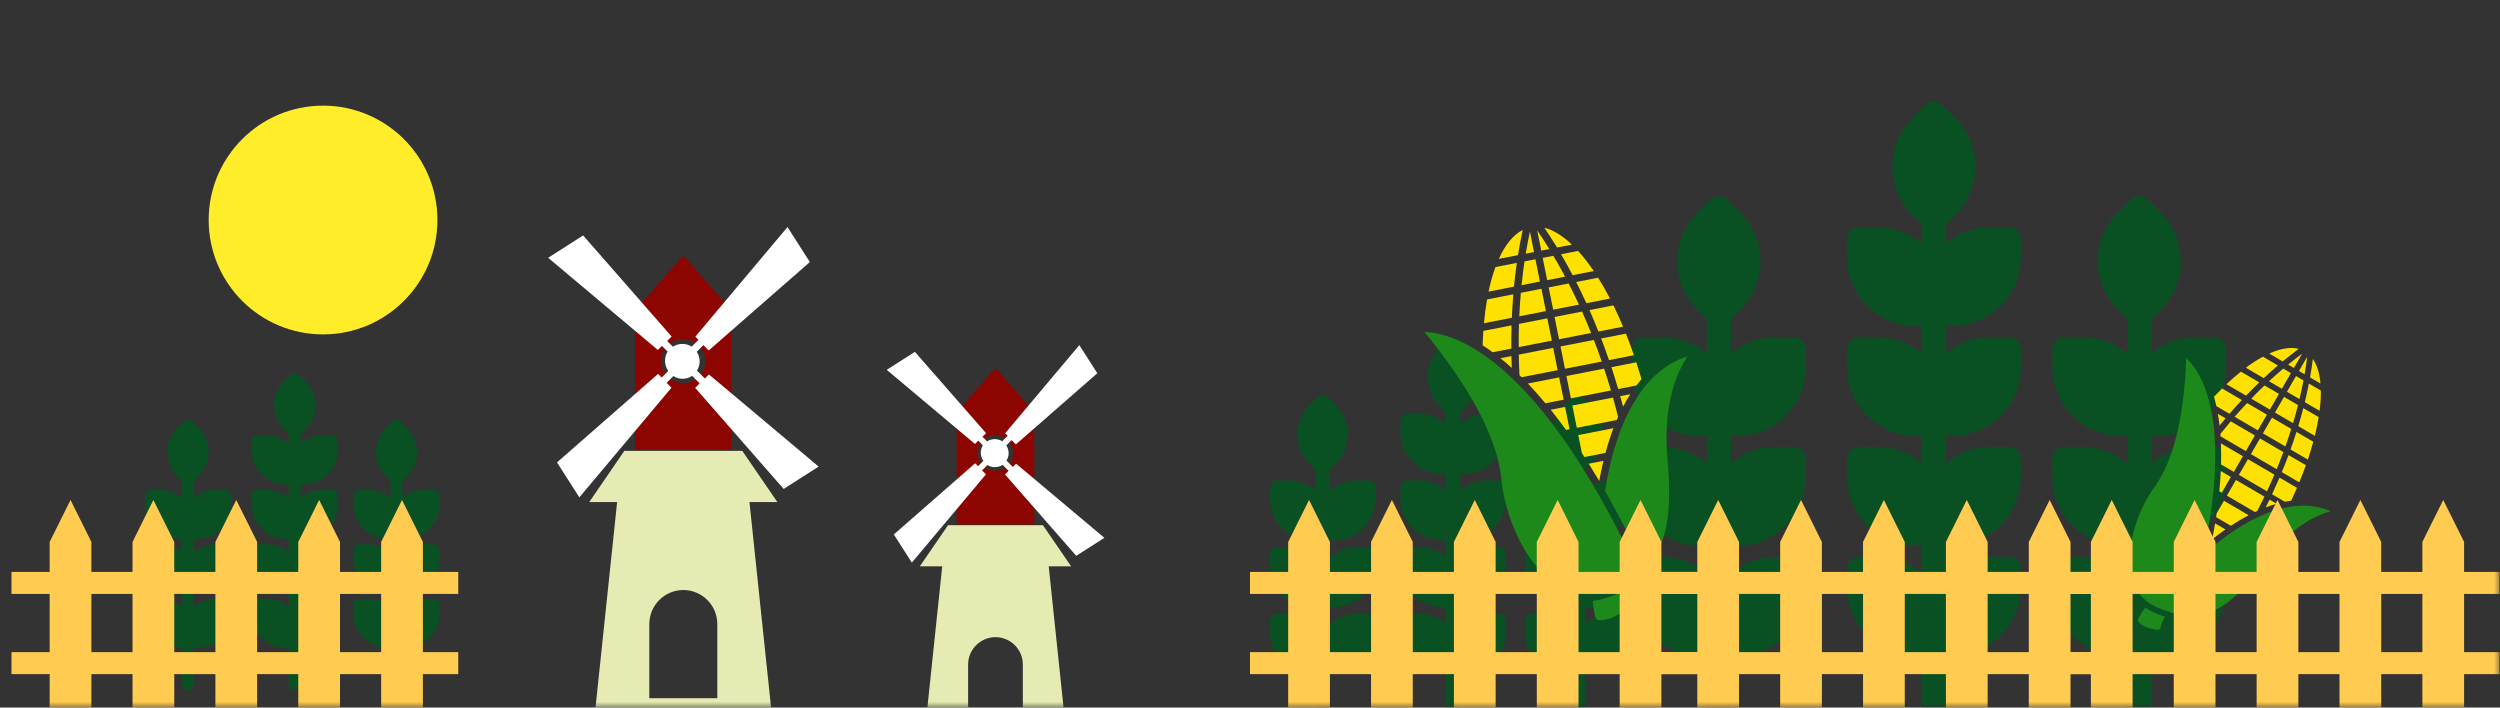 <?xml version="1.0" encoding="utf-8"?>
<svg xmlns="http://www.w3.org/2000/svg" width="212" height="60" viewBox="0 0 212 60" fill="none">
<rect x="0" y="0" width="212" height="60" fill="#333333" stroke="none"/>
<mask id="mask0_914_540" style="mask-type:alpha" maskUnits="userSpaceOnUse" x="0" y="0" width="212" height="60">
<rect width="212" height="60" fill="#D9D9D9"/>
</mask>
<g mask="url(#mask0_914_540)">
<path fill-rule="evenodd" clip-rule="evenodd" d="M63.49 41.969L65.401 60.136H50.485L52.396 41.969H63.49ZM60.827 59.209V52.916C60.827 51.33 59.531 50.034 57.944 50.034C56.358 50.034 55.062 51.33 55.062 52.916V59.209H60.827Z" fill="#E6EBB3"/>
<path fill-rule="evenodd" clip-rule="evenodd" d="M49.969 42.573L52.944 38.233H62.945L65.919 42.573H49.969Z" fill="#E6EBB3"/>
<path fill-rule="evenodd" clip-rule="evenodd" d="M53.854 38.154H62.036V26.334L57.945 21.658L53.856 26.334V38.154H53.854ZM57.945 28.764C58.975 28.764 59.81 29.599 59.81 30.629C59.81 31.66 58.975 32.495 57.945 32.495C56.914 32.495 56.079 31.66 56.079 30.629C56.079 29.599 56.914 28.764 57.945 28.764Z" fill="#8C0500"/>
<path d="M58.966 28.547L59.233 28.815L58.655 29.393C58.167 29.084 57.544 29.087 57.06 29.403L56.574 28.917L56.953 28.538L49.45 19.965L46.484 21.861L55.786 29.675L56.131 29.33L56.617 29.816C56.303 30.323 56.325 30.97 56.671 31.455L56.112 32.014L55.805 31.708L47.233 39.211L49.129 42.177L56.943 32.875L56.53 32.462L57.099 31.893C57.587 32.204 58.214 32.195 58.694 31.873L59.331 32.51L58.951 32.889L66.454 41.462L69.42 39.566L60.118 31.752L59.773 32.097L59.102 31.426C59.414 30.938 59.407 30.311 59.083 29.831L59.647 29.267L60.099 29.719L68.676 22.221L66.78 19.255L58.966 28.547Z" fill="white"/>
<path fill-rule="evenodd" clip-rule="evenodd" d="M88.879 47.541L90.417 62.16H78.414L79.952 47.541H88.879ZM86.736 61.414V56.35C86.736 55.074 85.693 54.031 84.416 54.031C83.14 54.031 82.097 55.074 82.097 56.35V61.414H86.736Z" fill="#E6EBB3"/>
<path fill-rule="evenodd" clip-rule="evenodd" d="M77.999 48.027L80.393 44.536H88.44L90.834 48.027H77.999Z" fill="#E6EBB3"/>
<path fill-rule="evenodd" clip-rule="evenodd" d="M81.125 44.472H87.709V34.961L84.417 31.198L81.127 34.961V44.472H81.125ZM84.417 36.916C85.246 36.916 85.918 37.588 85.918 38.417C85.918 39.246 85.246 39.918 84.417 39.918C83.588 39.918 82.916 39.246 82.916 38.417C82.916 37.588 83.588 36.916 84.417 36.916Z" fill="#8C0500"/>
<path d="M85.239 36.742L85.454 36.957L84.988 37.422C84.596 37.173 84.094 37.176 83.705 37.43L83.314 37.039L83.619 36.734L77.582 29.836L75.195 31.362L82.68 37.649L82.958 37.371L83.349 37.763C83.096 38.171 83.113 38.691 83.392 39.081L82.942 39.531L82.695 39.285L75.798 45.322L77.323 47.709L83.611 40.224L83.278 39.891L83.736 39.434C84.129 39.684 84.633 39.677 85.02 39.418L85.532 39.93L85.227 40.236L91.264 47.133L93.651 45.608L86.166 39.32L85.888 39.598L85.348 39.058C85.6 38.666 85.594 38.161 85.332 37.775L85.786 37.321L86.15 37.684L93.052 31.651L91.526 29.265L85.239 36.742Z" fill="white"/>
<circle cx="27.395" cy="18.658" r="9.699" fill="#FFED2A"/>
<path d="M152.091 28.587H150.551C149.112 28.587 147.797 29.11 146.785 29.979V27.069L147.572 26.281C148.672 25.181 149.282 23.715 149.282 22.157C149.282 20.596 148.677 19.138 147.572 18.032L146.485 16.945C146.294 16.755 146.029 16.641 145.759 16.641C145.489 16.641 145.223 16.749 145.033 16.945L143.946 18.032C142.846 19.132 142.236 20.598 142.236 22.157C142.236 23.718 142.846 25.176 143.946 26.281L144.733 27.069V29.979C143.715 29.118 142.398 28.587 140.961 28.587H139.426C138.856 28.587 138.395 29.049 138.395 29.619V31.159C138.395 34.374 141.009 36.987 144.224 36.987H144.733V39.294C143.715 38.432 142.398 37.902 140.961 37.902H139.426C138.856 37.902 138.395 38.363 138.395 38.933V40.473C138.395 43.688 141.009 46.302 144.224 46.302H144.733V48.616C143.715 47.755 142.398 47.224 140.961 47.224H139.426C138.856 47.224 138.395 47.686 138.395 48.255V49.79C138.395 53.006 141.009 55.619 144.224 55.619H144.733V61.875C144.733 62.445 145.194 62.906 145.764 62.906C146.334 62.906 146.795 62.445 146.795 61.875V55.619H147.304C150.52 55.619 153.133 53.005 153.133 49.79V48.255C153.133 47.686 152.672 47.224 152.102 47.224H150.562C149.123 47.224 147.808 47.747 146.795 48.616V46.302H147.304C150.52 46.302 153.133 43.688 153.133 40.473V38.933C153.133 38.363 152.672 37.902 152.102 37.902H150.562C149.123 37.902 147.808 38.424 146.795 39.294V36.987H147.304C150.52 36.987 153.133 34.374 153.133 31.159V29.619C153.133 29.049 152.672 28.587 152.102 28.587H152.091Z" fill="#095023"/>
<path d="M170.331 19.262H168.796C167.357 19.262 166.042 19.785 165.024 20.654V19.04L165.812 18.253C166.912 17.152 167.521 15.687 167.521 14.128C167.521 12.567 166.917 11.109 165.812 10.004L164.725 8.917C164.325 8.516 163.673 8.516 163.267 8.917L162.18 10.004C161.08 11.104 160.47 12.569 160.47 14.128C160.47 15.689 161.075 17.147 162.18 18.253L162.967 19.04V20.654C161.95 19.793 160.632 19.262 159.195 19.262H157.661C157.091 19.262 156.63 19.724 156.63 20.294V21.828C156.63 25.044 159.243 27.657 162.459 27.657H162.967V29.963C161.95 29.102 160.632 28.572 159.195 28.572H157.661C157.091 28.572 156.63 29.033 156.63 29.603V31.143C156.63 34.358 159.243 36.972 162.459 36.972H162.967V39.278C161.95 38.416 160.632 37.886 159.195 37.886H157.661C157.091 37.886 156.63 38.347 156.63 38.917V40.457C156.63 43.673 159.243 46.286 162.459 46.286H162.967V48.6C161.95 47.739 160.632 47.209 159.195 47.209H157.661C157.091 47.209 156.63 47.67 156.63 48.24V49.775C156.63 52.99 159.243 55.603 162.459 55.603H162.967V61.859C162.967 62.429 163.429 62.89 163.999 62.89C164.568 62.89 165.03 62.429 165.03 61.859V55.603H165.539C168.754 55.603 171.368 52.99 171.368 49.775V48.24C171.368 47.67 170.906 47.209 170.336 47.209H168.802C167.362 47.209 166.048 47.731 165.03 48.6V46.286H165.539C168.754 46.286 171.368 43.672 171.368 40.457V38.917C171.368 38.347 170.906 37.886 170.336 37.886H168.802C167.362 37.886 166.048 38.408 165.03 39.278V36.972H165.539C168.754 36.972 171.368 34.358 171.368 31.143V29.603C171.368 29.033 170.906 28.572 170.336 28.572H168.802C167.362 28.572 166.048 29.094 165.03 29.963V27.657H165.539C168.754 27.657 171.368 25.044 171.368 21.828V20.294C171.368 19.724 170.906 19.262 170.336 19.262H170.331Z" fill="#095023"/>
<path d="M182.946 36.98C186.161 36.98 188.775 34.366 188.775 31.151V29.611C188.775 29.041 188.314 28.58 187.744 28.58H186.209C184.77 28.58 183.455 29.102 182.437 29.971V27.061L183.224 26.273C184.324 25.173 184.934 23.708 184.934 22.149C184.934 20.588 184.33 19.13 183.224 18.024L182.137 16.938C181.737 16.537 181.085 16.537 180.68 16.938L179.593 18.024C178.493 19.125 177.883 20.59 177.883 22.149C177.883 23.71 178.487 25.168 179.593 26.273L180.38 27.061V29.971C179.362 29.11 178.045 28.58 176.608 28.58H175.073C174.503 28.58 174.042 29.041 174.042 29.611V31.151C174.042 34.366 176.656 36.98 179.871 36.98H180.38V39.286C179.362 38.424 178.045 37.894 176.608 37.894H175.073C174.503 37.894 174.042 38.355 174.042 38.925V40.465C174.042 43.681 176.656 46.294 179.871 46.294H180.38V48.608C179.362 47.747 178.045 47.217 176.608 47.217H175.073C174.503 47.217 174.042 47.678 174.042 48.248V49.782C174.042 52.998 176.656 55.611 179.871 55.611H180.38V61.867C180.38 62.437 180.841 62.898 181.411 62.898C181.981 62.898 182.442 62.437 182.442 61.867V55.611H182.951C186.167 55.611 188.78 52.998 188.78 49.782V48.248C188.78 47.678 188.319 47.217 187.749 47.217H186.214C184.775 47.217 183.46 47.739 182.442 48.608V46.294H182.951C186.167 46.294 188.78 43.681 188.78 40.465V38.925C188.78 38.355 188.319 37.894 187.749 37.894H186.214C184.775 37.894 183.46 38.416 182.442 39.286V36.98H182.951H182.946Z" fill="#095023"/>
<path d="M116.003 40.745H115.069C114.195 40.745 113.398 41.062 112.783 41.589V39.823L113.261 39.346C113.928 38.678 114.298 37.789 114.298 36.843C114.298 35.896 113.932 35.012 113.261 34.341L112.602 33.682C112.486 33.566 112.325 33.497 112.161 33.497C111.997 33.497 111.836 33.563 111.72 33.682L111.061 34.341C110.394 35.009 110.024 35.898 110.024 36.843C110.024 37.791 110.394 38.675 111.061 39.346L111.539 39.823V41.589C110.921 41.066 110.122 40.745 109.25 40.745H108.319C107.974 40.745 107.694 41.025 107.694 41.37V42.305C107.694 44.255 109.279 45.841 111.23 45.841H111.539V47.24C110.921 46.717 110.122 46.396 109.25 46.396H108.319C107.974 46.396 107.694 46.675 107.694 47.021V47.955C107.694 49.906 109.279 51.492 111.23 51.492H111.539V52.895C110.921 52.373 110.122 52.051 109.25 52.051H108.319C107.974 52.051 107.694 52.331 107.694 52.677V53.608C107.694 55.559 109.279 57.144 111.23 57.144H111.539V60.939C111.539 61.285 111.819 61.565 112.164 61.565C112.51 61.565 112.79 61.285 112.79 60.939V57.144H113.099C115.049 57.144 116.635 55.559 116.635 53.608V52.677C116.635 52.331 116.355 52.051 116.009 52.051H115.075C114.202 52.051 113.404 52.368 112.79 52.895V51.492H113.099C115.049 51.492 116.635 49.906 116.635 47.955V47.021C116.635 46.675 116.355 46.396 116.009 46.396H115.075C114.202 46.396 113.404 46.712 112.79 47.24V45.841H113.099C115.049 45.841 116.635 44.255 116.635 42.305V41.37C116.635 41.025 116.355 40.745 116.009 40.745H116.003Z" fill="#095023"/>
<path d="M127.068 35.088H126.137C125.264 35.088 124.466 35.404 123.849 35.932V34.953L124.326 34.475C124.994 33.808 125.364 32.918 125.364 31.973C125.364 31.026 124.997 30.141 124.326 29.471L123.667 28.811C123.424 28.568 123.029 28.568 122.783 28.811L122.123 29.471C121.456 30.138 121.086 31.027 121.086 31.973C121.086 32.92 121.453 33.804 122.123 34.475L122.601 34.953V35.932C121.983 35.409 121.184 35.088 120.313 35.088H119.382C119.036 35.088 118.756 35.367 118.756 35.713V36.644C118.756 38.595 120.342 40.181 122.292 40.181H122.601V41.58C121.983 41.057 121.184 40.735 120.313 40.735H119.382C119.036 40.735 118.756 41.015 118.756 41.361V42.295C118.756 44.246 120.342 45.831 122.292 45.831H122.601V47.23C121.983 46.708 121.184 46.386 120.313 46.386H119.382C119.036 46.386 118.756 46.666 118.756 47.012V47.946C118.756 49.897 120.342 51.482 122.292 51.482H122.601V52.886C121.983 52.363 121.184 52.042 120.313 52.042H119.382C119.036 52.042 118.756 52.322 118.756 52.667V53.598C118.756 55.549 120.342 57.135 122.292 57.135H122.601V60.93C122.601 61.275 122.881 61.555 123.226 61.555C123.572 61.555 123.852 61.275 123.852 60.93V57.135H124.161C126.111 57.135 127.697 55.549 127.697 53.598V52.667C127.697 52.322 127.417 52.042 127.071 52.042H126.14C125.267 52.042 124.47 52.358 123.852 52.886V51.482H124.161C126.111 51.482 127.697 49.897 127.697 47.946V47.012C127.697 46.666 127.417 46.386 127.071 46.386H126.14C125.267 46.386 124.47 46.703 123.852 47.23V45.831H124.161C126.111 45.831 127.697 44.246 127.697 42.295V41.361C127.697 41.015 127.417 40.735 127.071 40.735H126.14C125.267 40.735 124.47 41.052 123.852 41.58V40.181H124.161C126.111 40.181 127.697 38.595 127.697 36.644V35.713C127.697 35.367 127.417 35.088 127.071 35.088H127.068Z" fill="#095023"/>
<path d="M134.721 45.836C136.672 45.836 138.257 44.251 138.257 42.3V41.366C138.257 41.02 137.978 40.74 137.632 40.74H136.701C135.828 40.74 135.03 41.057 134.412 41.584V39.819L134.89 39.341C135.557 38.674 135.927 37.784 135.927 36.839C135.927 35.892 135.561 35.007 134.89 34.337L134.231 33.677C133.988 33.434 133.592 33.434 133.346 33.677L132.687 34.337C132.02 35.004 131.65 35.893 131.65 36.839C131.65 37.786 132.016 38.67 132.687 39.341L133.165 39.819V41.584C132.547 41.062 131.748 40.74 130.876 40.74H129.945C129.599 40.74 129.32 41.02 129.32 41.366V42.3C129.32 44.251 130.905 45.836 132.856 45.836H133.165V47.235C132.547 46.712 131.748 46.391 130.876 46.391H129.945C129.599 46.391 129.32 46.671 129.32 47.016V47.951C129.32 49.901 130.905 51.487 132.856 51.487H133.165V52.891C132.547 52.368 131.748 52.047 130.876 52.047H129.945C129.599 52.047 129.32 52.326 129.32 52.672V53.603C129.32 55.554 130.905 57.139 132.856 57.139H133.165V60.934C133.165 61.28 133.444 61.56 133.79 61.56C134.136 61.56 134.416 61.28 134.416 60.934V57.139H134.724C136.675 57.139 138.261 55.554 138.261 53.603V52.672C138.261 52.326 137.981 52.047 137.635 52.047H136.704C135.831 52.047 135.033 52.363 134.416 52.891V51.487H134.724C136.675 51.487 138.261 49.901 138.261 47.951V47.016C138.261 46.671 137.981 46.391 137.635 46.391H136.704C135.831 46.391 135.033 46.708 134.416 47.235V45.836H134.724H134.721Z" fill="#095023"/>
<path d="M19.087 41.54H18.323C17.61 41.54 16.958 41.799 16.456 42.23V40.787L16.846 40.396C17.392 39.851 17.694 39.124 17.694 38.351C17.694 37.577 17.394 36.854 16.846 36.306L16.307 35.767C16.213 35.672 16.081 35.616 15.947 35.616C15.813 35.616 15.682 35.67 15.587 35.767L15.048 36.306C14.503 36.852 14.2 37.578 14.2 38.351C14.2 39.125 14.503 39.848 15.048 40.396L15.438 40.787V42.23C14.934 41.803 14.28 41.54 13.568 41.54H12.807C12.524 41.54 12.296 41.768 12.296 42.051V42.815C12.296 44.409 13.592 45.705 15.186 45.705H15.438V46.848C14.934 46.421 14.28 46.158 13.568 46.158H12.807C12.524 46.158 12.296 46.387 12.296 46.669V47.433C12.296 49.028 13.592 50.323 15.186 50.323H15.438V51.471C14.934 51.044 14.28 50.781 13.568 50.781H12.807C12.524 50.781 12.296 51.01 12.296 51.292V52.053C12.296 53.647 13.592 54.943 15.186 54.943H15.438V58.045C15.438 58.328 15.667 58.556 15.95 58.556C16.232 58.556 16.461 58.328 16.461 58.045V54.943H16.713C18.308 54.943 19.604 53.647 19.604 52.053V51.292C19.604 51.01 19.375 50.781 19.092 50.781H18.329C17.615 50.781 16.963 51.04 16.461 51.471V50.323H16.713C18.308 50.323 19.604 49.027 19.604 47.433V46.669C19.604 46.387 19.375 46.158 19.092 46.158H18.329C17.615 46.158 16.963 46.417 16.461 46.848V45.705H16.713C18.308 45.705 19.604 44.409 19.604 42.815V42.051C19.604 41.768 19.375 41.54 19.092 41.54H19.087Z" fill="#095023"/>
<path d="M28.131 36.916H27.37C26.656 36.916 26.004 37.175 25.5 37.606V36.806L25.89 36.415C26.436 35.87 26.738 35.143 26.738 34.37C26.738 33.596 26.438 32.873 25.89 32.325L25.351 31.786C25.153 31.588 24.829 31.588 24.628 31.786L24.09 32.325C23.544 32.871 23.242 33.597 23.242 34.37C23.242 35.145 23.541 35.867 24.09 36.415L24.48 36.806V37.606C23.975 37.179 23.322 36.916 22.61 36.916H21.849C21.566 36.916 21.337 37.145 21.337 37.427V38.188C21.337 39.783 22.633 41.079 24.227 41.079H24.48V42.222C23.975 41.795 23.322 41.532 22.61 41.532H21.849C21.566 41.532 21.337 41.761 21.337 42.043V42.807C21.337 44.401 22.633 45.697 24.227 45.697H24.48V46.841C23.975 46.413 23.322 46.151 22.61 46.151H21.849C21.566 46.151 21.337 46.379 21.337 46.662V47.425C21.337 49.02 22.633 50.316 24.227 50.316H24.48V51.463C23.975 51.036 23.322 50.773 22.61 50.773H21.849C21.566 50.773 21.337 51.002 21.337 51.284V52.045C21.337 53.64 22.633 54.936 24.227 54.936H24.48V58.038C24.48 58.32 24.709 58.549 24.991 58.549C25.274 58.549 25.502 58.32 25.502 58.038V54.936H25.755C27.349 54.936 28.645 53.64 28.645 52.045V51.284C28.645 51.002 28.416 50.773 28.134 50.773H27.373C26.659 50.773 26.007 51.032 25.502 51.463V50.316H25.755C27.349 50.316 28.645 49.02 28.645 47.425V46.662C28.645 46.379 28.416 46.151 28.134 46.151H27.373C26.659 46.151 26.007 46.41 25.502 46.841V45.697H25.755C27.349 45.697 28.645 44.401 28.645 42.807V42.043C28.645 41.761 28.416 41.532 28.134 41.532H27.373C26.659 41.532 26.007 41.791 25.502 42.222V41.079H25.755C27.349 41.079 28.645 39.783 28.645 38.188V37.427C28.645 37.145 28.416 36.916 28.134 36.916H28.131Z" fill="#095023"/>
<path d="M34.386 45.701C35.98 45.701 37.276 44.405 37.276 42.811V42.047C37.276 41.765 37.048 41.536 36.765 41.536H36.004C35.29 41.536 34.638 41.795 34.134 42.226V40.783L34.524 40.392C35.069 39.847 35.372 39.12 35.372 38.347C35.372 37.573 35.072 36.85 34.524 36.302L33.985 35.763C33.787 35.565 33.463 35.565 33.262 35.763L32.723 36.302C32.178 36.848 31.876 37.575 31.876 38.347C31.876 39.121 32.175 39.844 32.723 40.392L33.114 40.783V42.226C32.609 41.799 31.956 41.536 31.244 41.536H30.483C30.2 41.536 29.971 41.765 29.971 42.047V42.811C29.971 44.405 31.267 45.701 32.861 45.701H33.114V46.844C32.609 46.417 31.956 46.154 31.244 46.154H30.483C30.2 46.154 29.971 46.383 29.971 46.666V47.429C29.971 49.024 31.267 50.32 32.861 50.32H33.114V51.467C32.609 51.04 31.956 50.777 31.244 50.777H30.483C30.2 50.777 29.971 51.006 29.971 51.288V52.049C29.971 53.644 31.267 54.94 32.861 54.94H33.114V58.041C33.114 58.324 33.343 58.553 33.625 58.553C33.908 58.553 34.136 58.324 34.136 58.041V54.94H34.389C35.983 54.94 37.279 53.644 37.279 52.049V51.288C37.279 51.006 37.05 50.777 36.768 50.777H36.007C35.293 50.777 34.641 51.036 34.136 51.467V50.32H34.389C35.983 50.32 37.279 49.024 37.279 47.429V46.666C37.279 46.383 37.05 46.154 36.768 46.154H36.007C35.293 46.154 34.641 46.413 34.136 46.844V45.701H34.389H34.386Z" fill="#095023"/>
<path d="M125.231 29.711L125.238 29.716C125.582 29.93 125.938 30.176 126.296 30.44L126.299 30.442L126.315 30.452L126.328 30.461L126.331 30.463C126.99 30.955 127.661 31.528 128.321 32.165C128.325 32.168 128.326 32.172 128.328 32.174C128.331 32.175 128.331 32.179 128.331 32.179C128.448 32.292 128.569 32.409 128.689 32.528C128.694 32.531 128.694 32.535 128.699 32.538C128.704 32.546 128.709 32.552 128.716 32.556L128.721 32.559C129.372 33.21 130.032 33.946 130.687 34.737C131.25 35.421 131.827 36.177 132.402 36.976C132.406 36.985 132.413 36.994 132.419 37C132.808 37.544 133.198 38.114 133.579 38.699C133.579 38.699 133.582 38.7 133.582 38.704C133.704 38.888 133.826 39.078 133.947 39.268C134.462 40.072 134.985 40.939 135.505 41.843C136.674 43.879 137.842 46.156 138.978 48.613C138.4 49.067 137.707 49.454 136.882 49.788C136.882 49.788 136.88 49.79 136.878 49.788C136.865 49.792 136.848 49.798 136.834 49.805C136.832 49.807 136.828 49.807 136.824 49.809C136.555 49.916 136.269 50.02 135.968 50.116C135.76 50.182 135.55 50.234 135.344 50.274C135.333 50.276 135.318 50.279 135.306 50.282C134.132 50.492 132.996 50.24 131.919 49.529L131.874 49.498C129.26 47.74 127.603 43.708 127.314 40.614C127.309 40.569 127.304 40.522 127.3 40.475C127.216 39.684 127.019 38.826 126.713 37.919C126.553 37.444 126.36 36.943 126.138 36.433C126.134 36.42 126.128 36.409 126.122 36.397C125.994 36.1 125.852 35.799 125.693 35.475C124.088 32.215 121.723 29.27 120.78 28.15C121.569 28.167 123.129 28.393 125.231 29.711Z" fill="#1D891B"/>
<path d="M136.11 41.633C136.268 40.621 136.466 39.659 136.698 38.769C136.702 38.758 136.702 38.748 136.706 38.738C136.964 37.76 137.27 36.84 137.615 36.011L137.617 36.008C137.688 35.839 137.758 35.682 137.825 35.528C137.832 35.516 137.837 35.503 137.842 35.493C138.238 34.625 138.693 33.842 139.189 33.168L139.198 33.154C139.383 32.903 139.577 32.662 139.772 32.441C139.775 32.437 139.777 32.434 139.782 32.432C139.785 32.427 139.787 32.425 139.792 32.422C141.061 31.005 142.321 30.452 143.094 30.238C142.301 31.403 140.97 34.139 141.405 38.974C141.652 41.729 141.572 43.731 141.15 45.272L141.147 45.276C141.144 45.285 141.143 45.291 141.142 45.299C140.813 46.475 140.268 47.427 139.476 48.189C138.374 45.819 137.243 43.615 136.11 41.633Z" fill="#1D891B"/>
<path d="M130.959 19.313C131.707 19.498 132.5 19.982 133.298 20.741L132.037 20.988C131.68 20.401 131.319 19.841 130.959 19.313Z" fill="#FFE100"/>
<path d="M130.7 21.252L130.354 19.537C130.696 20.032 131.04 20.562 131.38 21.118L130.7 21.252Z" fill="#FFE100"/>
<path d="M129.383 21.51C129.487 20.867 129.607 20.244 129.738 19.646L130.083 21.371L129.383 21.51Z" fill="#FFE100"/>
<path d="M127.1 21.954C127.649 20.736 128.339 19.901 129.127 19.499C128.976 20.182 128.842 20.899 128.723 21.635L127.1 21.954Z" fill="#FFE100"/>
<path d="M132.377 21.561L133.822 21.278C134.27 21.768 134.715 22.34 135.148 22.983L133.359 23.333C133.042 22.731 132.715 22.137 132.377 21.561Z" fill="#FFE100"/>
<path d="M126.813 22.648L128.627 22.293C128.53 22.953 128.451 23.628 128.386 24.305L126.229 24.728C126.389 23.967 126.586 23.27 126.813 22.648Z" fill="#FFE100"/>
<path d="M129.276 22.167L130.205 21.985L130.584 23.876L129.028 24.181C129.097 23.502 129.181 22.827 129.276 22.167Z" fill="#FFE100"/>
<path d="M132.718 23.46L131.2 23.757L130.821 21.867L131.724 21.69C132.066 22.264 132.399 22.856 132.718 23.46Z" fill="#FFE100"/>
<path d="M128.968 24.831L130.713 24.489L131.092 26.38L128.838 26.821C128.864 26.152 128.91 25.483 128.968 24.831Z" fill="#FFE100"/>
<path d="M133.895 25.831L131.708 26.26L131.328 24.371L133.023 24.039C133.318 24.622 133.612 25.223 133.895 25.831Z" fill="#FFE100"/>
<path d="M126.105 25.392L128.33 24.956C128.274 25.611 128.233 26.275 128.205 26.946L125.84 27.409C125.904 26.7 125.991 26.024 126.105 25.392Z" fill="#FFE100"/>
<path d="M133.659 23.914L135.518 23.55C135.86 24.095 136.2 24.687 136.527 25.317L134.525 25.709C134.246 25.099 133.957 24.497 133.659 23.914Z" fill="#FFE100"/>
<path d="M134.787 26.295L136.819 25.897C137.102 26.471 137.373 27.077 137.636 27.702L135.547 28.111C135.306 27.499 135.052 26.892 134.787 26.295Z" fill="#FFE100"/>
<path d="M134.923 28.233L132.206 28.767L131.826 26.878L134.157 26.421C134.424 27.015 134.68 27.624 134.923 28.233Z" fill="#FFE100"/>
<path d="M128.169 30.195C128.177 30.524 128.187 30.863 128.199 31.199C127.879 30.908 127.559 30.634 127.236 30.377L128.169 30.195Z" fill="#FFE100"/>
<path d="M131.592 28.886L128.787 29.434C128.782 28.778 128.789 28.117 128.811 27.466L131.213 26.995L131.592 28.886Z" fill="#FFE100"/>
<path d="M125.727 29.283C125.739 28.875 125.759 28.465 125.789 28.059L128.179 27.591C128.16 28.244 128.153 28.902 128.161 29.559L126.575 29.87C126.29 29.659 126.007 29.462 125.727 29.283Z" fill="#FFE100"/>
<path d="M135.779 28.703L137.877 28.29C138.112 28.878 138.34 29.493 138.553 30.122L136.442 30.536C136.235 29.922 136.011 29.308 135.779 28.703Z" fill="#FFE100"/>
<path d="M135.827 30.66L132.711 31.27L132.332 29.38L135.16 28.826C135.391 29.429 135.614 30.044 135.827 30.66Z" fill="#FFE100"/>
<path d="M128.854 31.813C128.823 31.225 128.803 30.641 128.791 30.072L131.71 29.5L132.09 31.389L129.03 31.988C128.972 31.928 128.914 31.87 128.854 31.813Z" fill="#FFE100"/>
<path d="M137.223 32.989C137.041 32.368 136.848 31.747 136.649 31.137L138.76 30.723C138.912 31.19 139.058 31.666 139.198 32.15C139.051 32.319 138.906 32.501 138.765 32.688L137.223 32.989Z" fill="#FFE100"/>
<path d="M136.607 33.111L133.212 33.775L132.833 31.885L136.029 31.259C136.229 31.865 136.424 32.488 136.607 33.111Z" fill="#FFE100"/>
<path d="M129.56 32.523L132.215 32.003L132.594 33.894L131.049 34.196C130.556 33.603 130.055 33.04 129.56 32.523Z" fill="#FFE100"/>
<path d="M138.248 33.426C138.035 33.758 137.829 34.112 137.636 34.483C137.557 34.185 137.475 33.888 137.395 33.594L138.248 33.426Z" fill="#FFE100"/>
<path d="M133.333 34.388L136.779 33.714C136.931 34.252 137.076 34.803 137.214 35.354C137.176 35.44 137.138 35.526 137.098 35.614L133.713 36.277L133.333 34.388Z" fill="#FFE100"/>
<path d="M132.8 36.456C132.365 35.855 131.931 35.281 131.501 34.746L132.717 34.507L133.096 36.396L132.8 36.456Z" fill="#FFE100"/>
<path d="M135.615 40.782C135.316 40.279 135.018 39.791 134.724 39.321L135.971 39.077C135.84 39.622 135.721 40.194 135.615 40.782Z" fill="#FFE100"/>
<path d="M134.363 38.754C134.289 38.639 134.216 38.524 134.141 38.411L133.837 36.894L136.82 36.31C136.569 36.965 136.342 37.668 136.144 38.407L134.363 38.754Z" fill="#FFE100"/>
<path d="M135.699 50.845C135.854 50.808 136.011 50.766 136.17 50.716C136.355 50.657 136.533 50.596 136.707 50.532C136.916 50.456 137.116 50.378 137.31 50.295C137.349 50.656 137.447 51.095 137.679 51.448C137.77 51.585 137.738 51.77 137.606 51.868C137.561 51.901 136.532 52.675 135.569 52.582C135.516 52.576 135.466 52.559 135.423 52.53C135.364 52.49 135.317 52.429 135.296 52.358C135.286 52.329 135.109 51.711 135.075 50.955C135.28 50.931 135.488 50.894 135.699 50.845Z" fill="#1D891B"/>
<path d="M187.226 33.637L187.228 33.644C187.321 33.953 187.404 34.288 187.479 34.634L187.48 34.637L187.484 34.651L187.487 34.664L187.488 34.666C187.623 35.308 187.722 36.003 187.781 36.732C187.782 36.736 187.78 36.74 187.781 36.741C187.782 36.744 187.779 36.746 187.779 36.746C187.791 36.875 187.801 37.009 187.81 37.143C187.811 37.148 187.81 37.151 187.811 37.155C187.81 37.162 187.81 37.168 187.811 37.175L187.813 37.179C187.859 37.911 187.866 38.698 187.841 39.517C187.818 40.223 187.765 40.978 187.688 41.759C187.685 41.767 187.685 41.775 187.685 41.782C187.632 42.312 187.564 42.859 187.484 43.409C187.484 43.409 187.485 43.411 187.483 43.414C187.459 43.588 187.432 43.766 187.405 43.943C187.288 44.695 187.145 45.489 186.979 46.304C186.606 48.137 186.105 50.114 185.491 52.181C184.906 52.149 184.287 52.015 183.619 51.78C183.619 51.78 183.616 51.78 183.616 51.778C183.606 51.774 183.593 51.768 183.581 51.764C183.578 51.765 183.576 51.763 183.573 51.762C183.355 51.684 183.13 51.595 182.899 51.495C182.74 51.425 182.587 51.346 182.443 51.261C182.435 51.256 182.424 51.25 182.416 51.245C181.603 50.753 181.057 50.004 180.787 49.011L180.776 48.969C180.139 46.54 181.272 43.256 182.729 41.255C182.75 41.225 182.771 41.194 182.794 41.164C183.16 40.647 183.494 40.03 183.789 39.326C183.944 38.958 184.092 38.557 184.228 38.135C184.232 38.125 184.234 38.115 184.238 38.105C184.317 37.86 184.391 37.605 184.466 37.328C185.223 34.533 185.361 31.526 185.387 30.36C185.85 30.785 186.663 31.742 187.226 33.637Z" fill="#1D891B"/>
<path d="M187.453 46.497C188.08 45.976 188.705 45.505 189.313 45.094C189.321 45.09 189.326 45.084 189.334 45.08C190.004 44.631 190.671 44.242 191.314 43.928L191.317 43.928C191.448 43.864 191.572 43.807 191.694 43.75C191.705 43.747 191.715 43.742 191.722 43.738C192.417 43.428 193.101 43.199 193.753 43.057L193.765 43.054C194.009 43.001 194.252 42.959 194.484 42.93C194.488 42.929 194.49 42.928 194.495 42.929C194.499 42.928 194.502 42.928 194.506 42.929C196.011 42.75 197.056 43.083 197.631 43.362C196.543 43.641 194.306 44.576 192.02 47.697C190.716 49.474 189.614 50.629 188.55 51.328L188.546 51.329C188.54 51.333 188.536 51.336 188.531 51.34C187.715 51.87 186.887 52.152 186.012 52.191C186.602 50.193 187.086 48.279 187.453 46.497Z" fill="#1D891B"/>
<path d="M196.13 30.438C196.479 30.942 196.699 31.649 196.776 32.523L195.891 32.007C195.988 31.468 196.067 30.943 196.13 30.438Z" fill="#FFE100"/>
<path d="M194.953 31.459L195.65 30.252C195.593 30.728 195.52 31.226 195.43 31.738L194.953 31.459Z" fill="#FFE100"/>
<path d="M194.028 30.92C194.429 30.59 194.829 30.281 195.222 29.992L194.52 31.206L194.028 30.92Z" fill="#FFE100"/>
<path d="M192.429 29.983C193.399 29.544 194.252 29.408 194.934 29.582C194.485 29.912 194.027 30.269 193.568 30.647L192.429 29.983Z" fill="#FFE100"/>
<path d="M195.793 32.528L196.807 33.12C196.816 33.649 196.781 34.225 196.702 34.838L195.447 34.105C195.575 33.578 195.692 33.05 195.793 32.528Z" fill="#FFE100"/>
<path d="M191.893 30.248L193.165 30.991C192.759 31.335 192.356 31.696 191.961 32.067L190.448 31.184C190.945 30.814 191.43 30.5 191.893 30.248Z" fill="#FFE100"/>
<path d="M193.618 31.257L194.27 31.637L193.501 32.967L192.409 32.33C192.808 31.96 193.214 31.601 193.618 31.257Z" fill="#FFE100"/>
<path d="M194.996 33.843L193.932 33.221L194.701 31.891L195.334 32.261C195.236 32.784 195.123 33.314 194.996 33.843Z" fill="#FFE100"/>
<path d="M192.031 32.688L193.255 33.402L192.486 34.732L190.905 33.809C191.273 33.422 191.653 33.047 192.031 32.688Z" fill="#FFE100"/>
<path d="M194.45 35.882L192.917 34.986L193.685 33.656L194.874 34.351C194.743 34.855 194.602 35.369 194.45 35.882Z" fill="#FFE100"/>
<path d="M190.023 31.515L191.583 32.426C191.205 32.788 190.831 33.164 190.461 33.55L188.803 32.582C189.215 32.192 189.622 31.833 190.023 31.515Z" fill="#FFE100"/>
<path d="M195.321 34.611L196.624 35.372C196.542 35.878 196.433 36.411 196.297 36.96L194.893 36.14C195.047 35.628 195.191 35.116 195.321 34.611Z" fill="#FFE100"/>
<path d="M194.74 36.629L196.165 37.461C196.031 37.953 195.875 38.459 195.703 38.971L194.238 38.115C194.416 37.622 194.584 37.125 194.74 36.629Z" fill="#FFE100"/>
<path d="M193.801 37.86L191.895 36.748L192.663 35.418L194.297 36.373C194.145 36.868 193.977 37.367 193.801 37.86Z" fill="#FFE100"/>
<path d="M188.728 35.475C188.559 35.676 188.387 35.883 188.217 36.09C188.179 35.748 188.132 35.416 188.074 35.092L188.728 35.475Z" fill="#FFE100"/>
<path d="M191.464 36.494L189.498 35.344C189.841 34.949 190.193 34.558 190.55 34.18L192.234 35.164L191.464 36.494Z" fill="#FFE100"/>
<path d="M187.749 33.643C187.971 33.405 188.199 33.171 188.431 32.944L190.106 33.923C189.751 34.303 189.4 34.693 189.059 35.09L187.947 34.441C187.887 34.165 187.822 33.897 187.749 33.643Z" fill="#FFE100"/>
<path d="M194.066 38.591L195.538 39.449C195.369 39.925 195.181 40.413 194.977 40.901L193.497 40.037C193.697 39.56 193.886 39.075 194.066 38.591Z" fill="#FFE100"/>
<path d="M193.063 39.787L190.878 38.51L191.647 37.18L193.63 38.339C193.45 38.821 193.26 39.307 193.063 39.787Z" fill="#FFE100"/>
<path d="M188.286 36.803C188.577 36.435 188.873 36.076 189.166 35.729L191.213 36.925L190.445 38.255L188.3 37.001C188.296 36.935 188.292 36.869 188.286 36.803Z" fill="#FFE100"/>
<path d="M192.671 41.914C192.889 41.447 193.101 40.974 193.303 40.504L194.783 41.369C194.629 41.728 194.465 42.089 194.294 42.453C194.117 42.477 193.934 42.509 193.751 42.546L192.671 41.914Z" fill="#FFE100"/>
<path d="M192.238 41.662L189.858 40.271L190.627 38.941L192.868 40.25C192.668 40.718 192.457 41.194 192.238 41.662Z" fill="#FFE100"/>
<path d="M188.334 37.599L190.196 38.687L189.427 40.017L188.343 39.384C188.361 38.769 188.358 38.169 188.334 37.599Z" fill="#FFE100"/>
<path d="M193.054 42.716C192.752 42.802 192.443 42.905 192.131 43.026C192.241 42.806 192.349 42.585 192.456 42.367L193.054 42.716Z" fill="#FFE100"/>
<path d="M189.607 40.702L192.023 42.114C191.831 42.516 191.627 42.922 191.419 43.324C191.351 43.355 191.283 43.387 191.213 43.418L188.84 42.032L189.607 40.702Z" fill="#FFE100"/>
<path d="M188.2 41.658C188.257 41.07 188.299 40.498 188.324 39.951L189.176 40.449L188.409 41.779L188.2 41.658Z" fill="#FFE100"/>
<path d="M187.604 45.727C187.69 45.269 187.77 44.82 187.841 44.384L188.715 44.895C188.35 45.152 187.977 45.431 187.604 45.727Z" fill="#FFE100"/>
<path d="M187.925 43.855C187.941 43.747 187.957 43.64 187.972 43.533L188.589 42.466L190.681 43.688C190.186 43.947 189.68 44.248 189.172 44.586L187.925 43.855Z" fill="#FFE100"/>
<path d="M182.355 51.789C182.467 51.849 182.583 51.907 182.705 51.96C182.847 52.022 182.985 52.08 183.123 52.134C183.288 52.198 183.448 52.257 183.609 52.309C183.442 52.546 183.269 52.86 183.221 53.193C183.204 53.323 183.087 53.416 182.957 53.406C182.913 53.402 181.89 53.323 181.363 52.759C181.334 52.728 181.314 52.692 181.303 52.652C181.289 52.597 181.293 52.535 181.317 52.482C181.327 52.46 181.546 51.997 181.925 51.527C182.06 51.62 182.203 51.708 182.355 51.789Z" fill="#1D891B"/>
<path fill-rule="evenodd" clip-rule="evenodd" d="M11.238 45.957V48.5H7.75V45.957L5.981 42.396L4.211 45.957V48.5H0.974V50.363H4.211V55.301H0.974V57.164H4.211V60.136H7.75V57.164H11.238V60.136H14.777V57.164H18.266V60.136H21.805V57.164H25.293V60.136H28.832V57.164H32.321V60.136H35.86V57.164H38.861V55.301H35.86V50.363H38.861V48.5H35.86V45.957L34.091 42.396L32.321 45.957V48.5H28.832V45.957L27.063 42.396L25.293 45.957V48.5H21.805V45.957L20.034 42.396L18.264 45.957V48.5H14.776V45.957L13.007 42.396L11.237 45.957H11.238ZM7.75 55.301V50.363H11.238V55.301H7.75ZM14.777 55.301V50.363H18.266V55.301H14.777ZM21.805 55.301V50.363H25.294V55.301H21.805ZM28.832 55.301V50.363H32.321V55.301H28.832Z" fill="#FFCB50"/>
<path fill-rule="evenodd" clip-rule="evenodd" d="M150.958 45.957V48.5H147.47V45.957L145.701 42.396L143.931 45.957V48.5H140.694V50.363H143.931V55.301H140.694V57.164H143.931V60.136H147.469V57.164H150.958V60.136H154.497V57.164H157.986V60.136H161.524V57.164H165.013V60.136H168.552V57.164H172.041V60.136H175.579V57.164H178.581V55.301H175.579V50.363H178.581V48.5H175.579V45.957L173.811 42.396L172.041 45.957V48.5H168.552V45.957L166.783 42.396L165.013 45.957V48.5H161.524V45.957L159.754 42.396L157.984 45.957V48.5H154.495V45.957L152.727 42.396L150.956 45.957H150.958ZM147.47 55.301V50.363H150.958V55.301H147.47ZM154.497 55.301V50.363H157.986V55.301H154.497ZM161.525 55.301V50.363H165.013V55.301H161.525ZM168.552 55.301V50.363H172.041V55.301H168.552Z" fill="#FFCB50"/>
<path fill-rule="evenodd" clip-rule="evenodd" d="M116.265 45.957V48.5H112.776V45.957L111.007 42.396L109.237 45.957V48.5H106V50.363H109.237V55.301H106V57.164H109.237V60.136H112.776V57.164H116.265V60.136H119.803V57.164H123.292V60.136H126.831V57.164H130.32V60.136H133.858V57.164H137.347V60.136H140.886V57.164H143.888V55.301H140.886V50.363H143.888V48.5H140.886V45.957L139.117 42.396L137.347 45.957V48.5H133.858V45.957L132.09 42.396L130.319 45.957V48.5H126.831V45.957L125.061 42.396L123.29 45.957V48.5H119.802V45.957L118.033 42.396L116.263 45.957H116.265ZM112.776 55.301V50.363H116.265V55.301H112.776ZM119.804 55.301V50.363H123.292V55.301H119.804ZM126.831 55.301V50.363H130.32V55.301H126.831ZM133.859 55.301V50.363H137.347V55.301H133.859Z" fill="#FFCB50"/>
<path fill-rule="evenodd" clip-rule="evenodd" d="M184.335 45.957V48.5H180.846V45.957L179.077 42.396L177.307 45.957V48.5H174.07V50.363H177.307V55.301H174.07V57.164H177.307V60.136H180.846V57.164H184.335V60.136H187.873V57.164H191.362V60.136H194.901V57.164H198.39V60.136H201.928V57.164H205.417V60.136H208.956V57.164H211.958V55.301H208.956V50.363H211.958V48.5H208.956V45.957L207.187 42.396L205.417 45.957V48.5H201.928V45.957L200.16 42.396L198.39 45.957V48.5H194.901V45.957L193.131 42.396L191.36 45.957V48.5H187.872V45.957L186.103 42.396L184.333 45.957H184.335ZM180.846 55.301V50.363H184.335V55.301H180.846ZM187.874 55.301V50.363H191.362V55.301H187.874ZM194.901 55.301V50.363H198.39V55.301H194.901ZM201.929 55.301V50.363H205.417V55.301H201.929Z" fill="#FFCB50"/>
</g>
</svg>